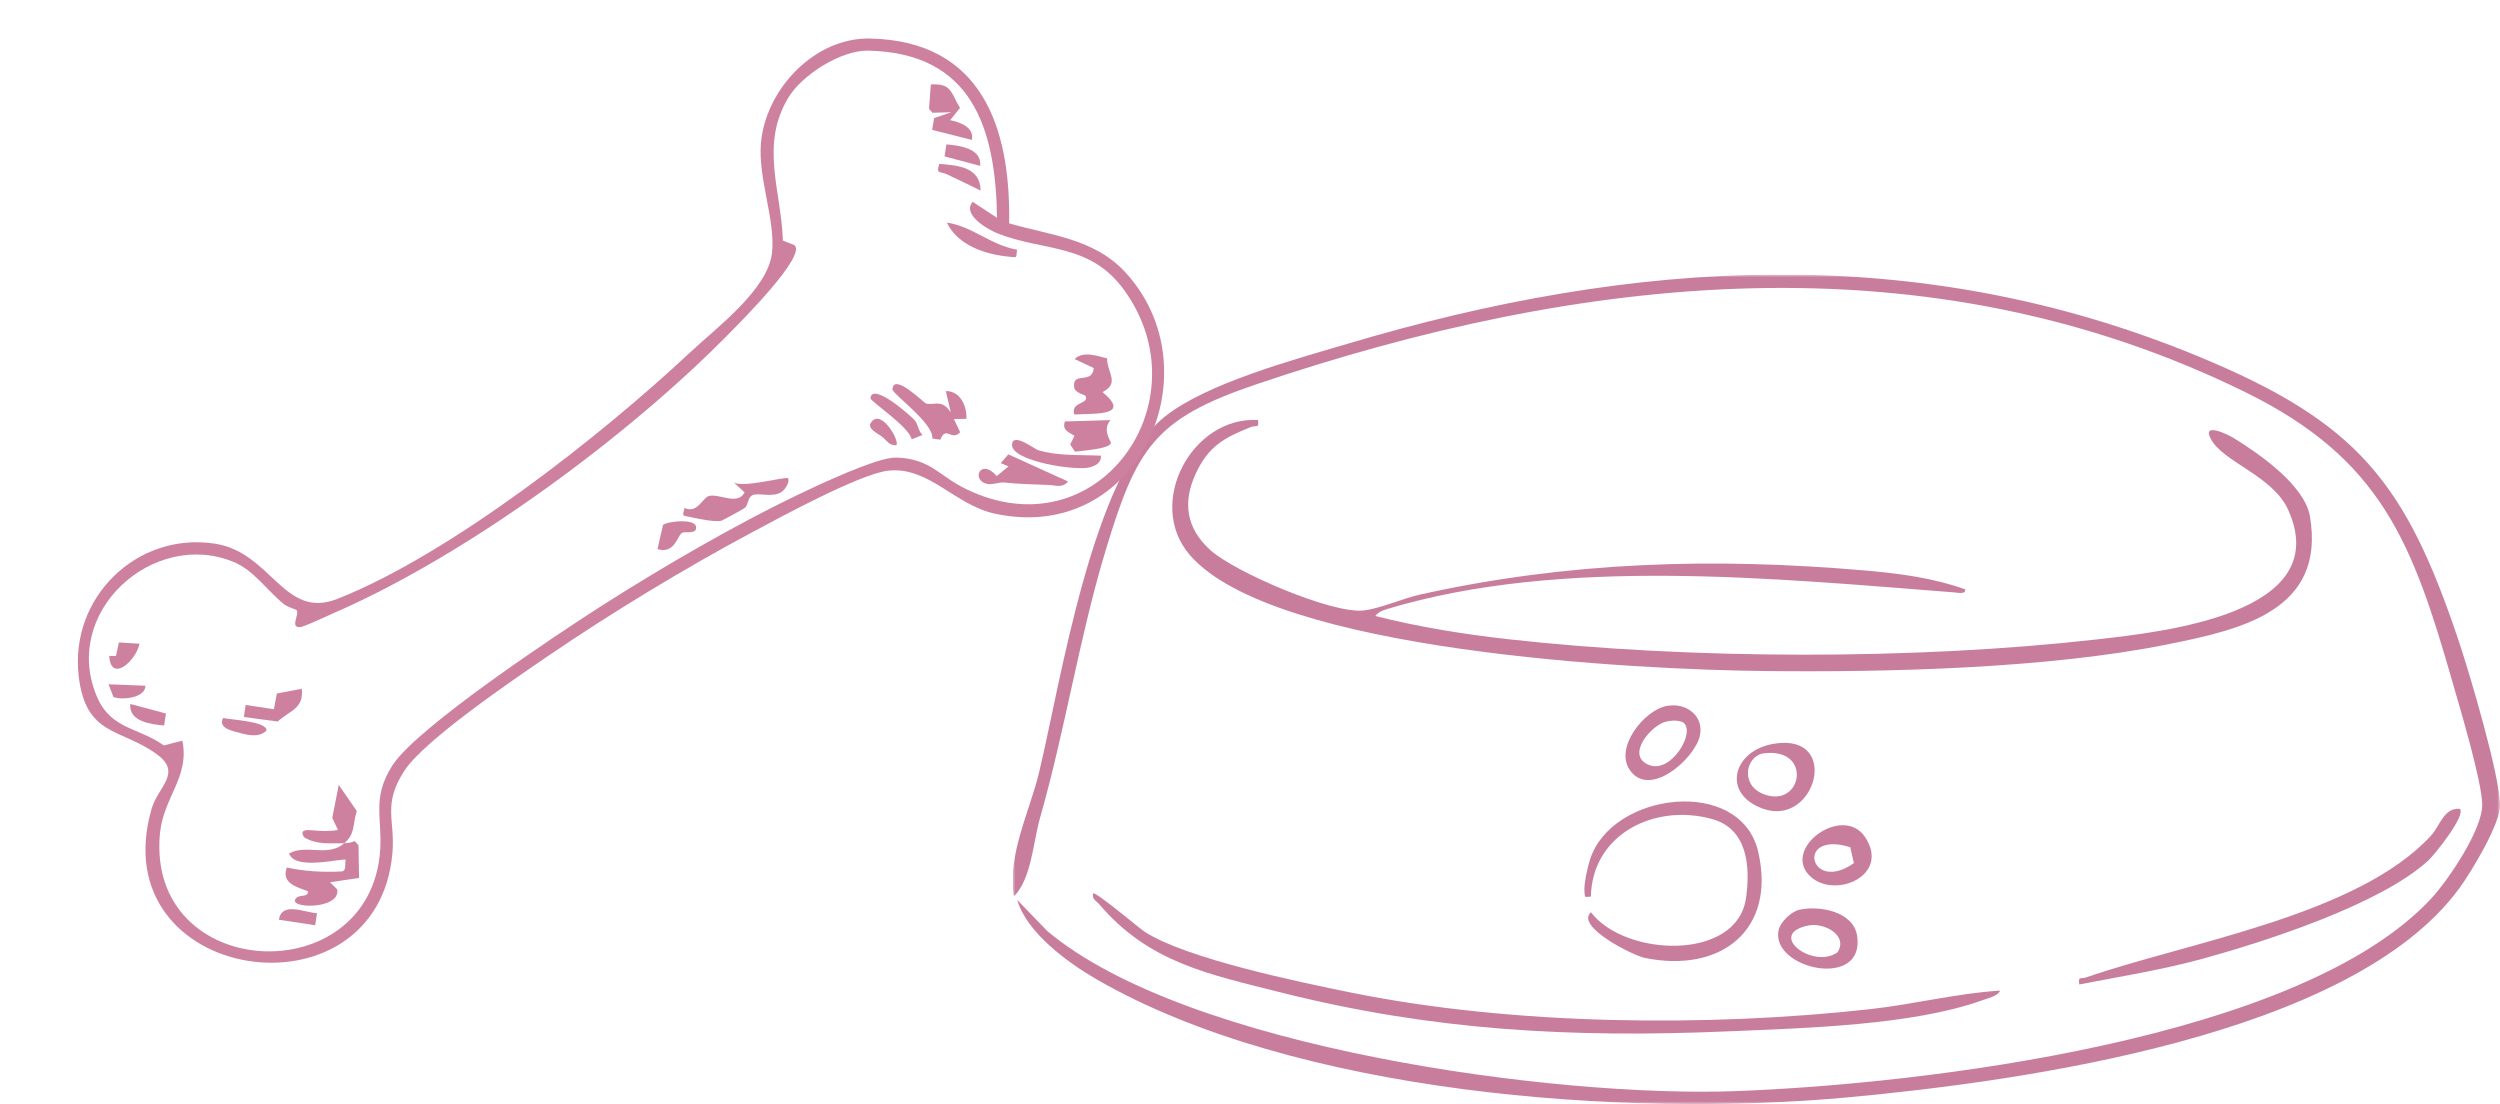 <svg width="437" height="193" viewBox="0 0 437 193" fill="none" xmlns="http://www.w3.org/2000/svg">
<g clip-path="url(#clip0_2377_141)">
<mask id="mask0_2377_141" style="mask-type:luminance" maskUnits="userSpaceOnUse" x="177" y="47" width="260" height="146">
<path d="M437 47.999H177V192.999H437V47.999Z" fill="white"/>
</mask>
<g mask="url(#mask0_2377_141)">
<path d="M177.777 157.274L183.057 162.737C207.415 183.238 271.959 191.893 303.352 190.728C336.027 189.52 402.196 181.714 425.015 157.016C427.993 153.795 434.007 144.896 433.892 140.583C433.777 136.342 430.079 124.065 428.727 119.335C421.749 94.953 416.31 80.26 392.499 68.558C336.847 41.185 276.376 47.928 219.472 67.221C201.732 73.23 198.668 78.377 193.287 96.132C188.683 111.327 186.251 127.343 181.82 142.884C180.554 147.326 180.338 153.508 177.23 156.699C176.036 149.497 179.964 141.935 181.633 135.02C185.402 119.306 190.927 83.006 203.574 72.856C210.883 66.976 226.321 62.836 235.558 60.09C285.612 45.182 335.192 41.99 384.355 62.333C412.037 73.791 420.483 84.171 429.835 112.19C431.791 118.07 436.842 135.149 437.014 140.626C437.115 143.962 431.993 152.386 429.907 155.247C411.016 181.082 353.566 188.96 323.294 191.792C283.944 195.472 226.321 191.203 191.69 171.191C186.611 168.258 179.431 162.996 177.791 157.26" fill="#C97D9D"/>
<path d="M219.89 73.402C220.177 74.955 219.501 74.294 218.667 74.639C214.063 76.493 211.286 77.931 209.056 82.704C206.667 87.793 207.358 92.379 211.574 96.16C215.847 100.013 232.81 107.302 238.306 106.712C241.183 106.41 245.198 104.599 248.262 103.923C274.174 98.159 299.569 97.425 326.042 99.725C331.912 100.229 337.955 101.019 343.509 103.018C343.653 103.952 342.199 103.593 341.581 103.55C310.46 101.149 272.894 97.267 242.493 106.454C241.673 106.698 240.953 106.986 240.406 107.676C247.874 109.573 255.787 110.853 263.47 111.715C295.324 115.295 334.631 115.381 366.5 111.773C378.125 110.45 408.196 107.287 399.966 89.101C397.261 83.135 388.571 80.792 386.442 76.709C384.888 73.747 389.333 75.889 390.456 76.579C394.973 79.34 402.872 84.86 403.779 90.266C406.57 106.741 391.736 110.048 378.974 112.621C357.853 116.876 329.999 117.538 308.273 117.293C286.418 117.063 222.537 113.958 207.962 96.994C200.207 87.966 208.351 72.77 219.875 73.417" fill="#C97D9D"/>
<path d="M349.595 173.174C349.336 174.066 347.393 174.526 346.559 174.828C334.387 179.241 315.266 179.716 302.187 180.276C274.807 181.455 250.406 180.176 223.774 173.448C211.286 170.299 200.797 168.243 192.179 158.094C191.661 157.475 190.841 157.202 191.071 156.167C191.445 155.75 199.2 162.292 200.078 162.867C207.329 167.582 227.285 171.708 236.392 173.548C264.477 179.212 298.562 179.572 327.064 176.38C334.617 175.532 342.041 173.634 349.58 173.16" fill="#C97D9D"/>
<path d="M278.102 159.459C284.001 167.28 303.669 168.071 305.209 156.943C305.986 151.38 305.439 144.867 299.281 143.171C289.238 140.382 278.318 145.802 278.088 156.728C276.865 156.8 277.066 156.943 276.966 155.894C276.836 154.557 277.498 151.61 277.93 150.258C281.685 138.412 304.288 135.623 307.338 148.907C310.489 162.608 300.777 170.17 287.483 167.438C285.44 167.021 275.282 161.932 278.102 159.459Z" fill="#C97D9D"/>
<path d="M429.979 141.374C431.101 142.524 425.59 149.381 424.454 150.431C416.138 158.05 396.268 164.477 385.204 167.539C378.054 169.508 370.745 170.673 363.464 172.082C363.191 170.558 363.781 171.162 364.673 170.845C382.485 164.663 412.152 160.02 424.972 146.032C426.468 144.407 427.188 141.144 429.964 141.388" fill="#C97D9D"/>
<path d="M321.193 166.461C323.136 163.499 318.848 161.256 316.201 161.76C308.575 163.212 316.935 169.537 321.193 166.461ZM314.518 159.028C318.071 158.237 323.999 159.33 324.632 163.614C326.028 173.059 309.496 169.379 310.892 162.608C311.194 161.185 313.079 159.359 314.518 159.028Z" fill="#C97D9D"/>
<path d="M308.374 131.67C305.237 132.044 304.072 137.09 308.173 138.772C314.978 141.546 316.992 130.663 308.374 131.67ZM310.101 130.002C321.87 128.09 317.409 144.537 308.288 141.403C300.849 138.844 302.835 131.181 310.101 130.002Z" fill="#C97D9D"/>
<path d="M291.238 126.135C288.663 126.71 283.972 132.144 288.346 133.754C292.202 135.178 296.504 127.874 294.202 126.264C293.252 125.847 292.217 125.919 291.238 126.135ZM291.253 123.418C294.72 122.699 297.928 125.143 297.123 128.665C296.188 132.705 288.202 139.735 284.807 134.473C282.303 130.592 287.354 124.223 291.253 123.418Z" fill="#C97D9D"/>
<path d="M323.423 148.088C313.726 145.097 316.316 156.325 324.057 150.877L323.423 148.088ZM316.517 153.263C311.165 148.418 322.129 140.439 326.028 146.334C330.459 153.047 320.805 157.145 316.517 153.263Z" fill="#C97D9D"/>
</g>
</g>
<g clip-path="url(#clip1_2377_141)">
<path d="M19.097 114.649L20.275 114.66L20.78 112.3L24.388 112.521C23.748 115.585 19.366 119.427 19.097 114.649Z" fill="#CD819F"/>
<path d="M18.969 119.611L25.42 119.863C25.407 122.095 21.081 122.404 19.827 121.823L18.969 119.611Z" fill="#CD819F"/>
<path d="M176.386 39.033C183.664 41.162 191.193 41.662 196.661 47.548C212.448 64.542 199.209 95.198 173.948 89.799C166.875 88.285 162.337 81.469 155.229 82.278C150.327 82.835 136.305 90.449 131.296 93.138C119.544 99.434 106.814 107.148 95.815 114.658C89.819 118.745 74.021 129.464 70.613 134.824C66.857 140.726 69.076 143.243 68.604 149C66.097 179.174 17.559 171.915 26.529 141.292C27.625 137.539 31.917 135.113 27.397 131.827C21.087 127.251 14.967 128.747 13.749 118.132C12.175 104.451 23.898 92.973 37.524 95.024C47.513 96.528 49.579 108.413 59.009 104.674C78.86 96.797 105.021 76.208 120.585 61.64C125.177 57.341 134.248 50.615 134.949 44.189C135.569 38.452 132.471 31.145 133.013 25.003C133.842 15.616 142.364 6.522 152.1 6.735C171.558 7.156 176.672 22.147 176.4 39.031L176.386 39.033ZM51.879 106.68C51.8 106.548 50.26 106.12 49.591 105.577C46.674 103.22 44.4 99.705 40.856 98.237C26.783 92.4 10.49 107.11 17.027 121.965C19.466 127.505 24.235 127.162 28.639 130.302L31.88 129.465C33.178 135.88 28.528 139.39 27.95 145.768C25.604 171.651 64.662 173.542 66.45 148.703C66.859 143.05 64.933 139.502 68.596 133.786C72.843 127.145 97.702 110.651 105.49 105.694C115.786 99.136 128.539 91.713 139.522 86.458C143.056 84.769 153.395 79.874 156.668 79.981C162.641 80.177 164.063 83.135 168.808 85.458C191.849 96.707 210.591 70.263 196.542 50.761C190.522 42.407 182.492 44.014 174.395 40.804C172.563 40.076 168.097 37.457 170.031 35.278L174.281 38.081C174.057 22.412 169.927 9.238 151.759 8.853C147.022 8.751 140.189 13.077 137.79 17.085C132.83 25.356 136.547 33.257 136.853 42.05L138.861 42.844C141.087 44.662 129.405 56.306 127.836 57.911C110.075 76.116 81.691 97.031 58.323 107.17C57.146 107.677 53.369 109.476 52.586 109.591C50.566 109.878 52.357 107.476 51.867 106.696L51.879 106.68Z" fill="#CD819F"/>
<path d="M60.166 147.397C60.81 147.404 61.436 147.249 62.036 147.026L62.665 147.769L62.767 153.465L57.687 154.216L58.952 155.478C59.577 159.15 49.688 158.846 51.849 156.919C52.521 156.317 53.877 156.911 53.833 155.796C51.859 155.04 49.114 154.382 50.144 151.639C53.299 152.333 56.426 152.477 59.638 152.335C60.685 152.287 60.193 150.99 60.442 150.318C60.119 149.865 51.579 152.321 50.532 149.182C53.562 147.501 57.299 149.888 60.175 147.403C57.672 147.377 55.32 147.708 53.127 146.331C52.407 145.142 53.313 145.029 54.404 145.125C56.05 145.263 57.452 145.368 59.082 145.077L58.076 142.983L59.216 137.201L62.362 141.767C61.605 144.129 62.166 145.682 60.175 147.403L60.166 147.397Z" fill="#CD819F"/>
<path d="M119.636 88.794C122.011 89.855 122.776 86.894 124.026 86.67C125.959 86.332 128.934 88.371 130.155 86.065L128.253 84.333C129.905 85.341 137.464 83.218 137.741 83.606C138.091 84.091 137.391 85.431 136.664 85.954C135.059 87.097 132.574 86.025 131.478 86.585C130.749 86.957 130.778 88.205 130.261 88.731C130.093 88.902 126.256 91.012 126.017 91.049C124.633 91.251 121.984 90.65 120.478 90.346C119.127 90.068 119.354 90.27 119.643 88.793L119.636 88.794Z" fill="#CD819F"/>
<path d="M193.518 62.65C193.526 65.195 195.802 66.962 192.719 68.537C197.819 72.761 191.514 72.236 187.787 72.458C187.086 70.143 190.523 70.7 189.728 69.17C189.675 69.063 187.914 68.647 187.779 67.784C187.312 64.749 190.89 67.362 191.191 64.344L187.839 62.76C189.414 61.291 191.733 62.224 193.524 62.642L193.518 62.65Z" fill="#CD819F"/>
<path d="M176.295 81.526L174.928 80.956L176.247 79.419L186.706 84.166C185.657 85.351 184.645 84.833 183.394 84.777C180.376 84.637 178.473 84.653 175.579 84.343C174.625 84.24 173.512 84.788 172.564 84.591C169.705 83.987 171.338 79.927 174.234 83.215L176.287 81.52L176.295 81.526Z" fill="#CD819F"/>
<path d="M166.192 72.084L165.329 68.362C167.884 68.309 169.068 71.08 168.917 73.212L166.741 73.242L167.832 75.554C166.266 77.18 165.342 74.317 164.376 76.863L162.971 76.651C163.225 73.935 155.943 68.865 156 68.028C156.206 65.097 161.507 70.42 161.84 70.519C163.22 70.944 164.672 69.652 166.177 72.079L166.192 72.084Z" fill="#CD819F"/>
<path d="M186.157 73.67L194.12 73.433C192.598 75.109 194.205 77.124 194.189 77.393C194.108 78.492 188.957 78.793 187.899 78.951L187.073 77.685L187.819 76.173C186.771 75.523 185.611 75.165 186.15 73.671L186.157 73.67Z" fill="#CD819F"/>
<path d="M192.448 79.65C192.514 80.906 191.557 81.387 190.507 81.688C188.128 82.361 176.661 80.635 176.897 77.663C177.065 75.55 180.839 78.493 181.445 78.679C184.927 79.754 188.869 79.476 192.448 79.65Z" fill="#CD819F"/>
<path d="M42.94 123.226L47.88 123.973L48.39 121.231L52.757 120.391C53.09 123.914 50.774 124.103 48.533 126.122L42.626 125.326L42.947 123.225L42.94 123.226Z" fill="#CD819F"/>
<path d="M177.77 43.644C177.602 45.152 177.882 45.007 176.513 44.883C172.308 44.497 167.468 42.951 165.508 38.912C169.875 39.503 173.273 42.907 177.769 43.636L177.77 43.644Z" fill="#CD819F"/>
<path d="M159.966 73.545C160.455 74.181 160.535 75.384 161.255 76.02L159.349 76.807C159.083 74.734 152.111 70.125 152.161 69.614C152.424 66.63 159.45 72.878 159.966 73.545Z" fill="#CD819F"/>
<path d="M162.711 14.761C166.436 14.531 166.177 16.248 167.812 18.855L166.084 21.01C167.763 21.316 170.352 22.264 169.879 24.46L162.932 22.697L163.283 20.642L166.292 19.618L163.008 19.714L162.395 19.026L162.709 14.754L162.711 14.761Z" fill="#CD819F"/>
<path d="M119.141 93.202C118.379 93.782 117.861 96.891 114.932 95.982L115.891 91.767C116.52 91.123 122.569 90.379 121.578 92.678C120.958 93.328 119.656 92.805 119.141 93.202Z" fill="#CD819F"/>
<path d="M164.193 28.643C167.486 28.927 171.362 29.192 171.407 33.322C169.46 32.317 167.477 31.41 165.495 30.461C164.348 29.914 163.581 30.501 164.193 28.643Z" fill="#CD819F"/>
<path d="M38.993 125.505C40.275 125.808 46.825 126.094 46.574 127.723C45.129 129.1 42.888 128.392 41.191 127.924C39.969 127.589 38.22 127.071 38.993 125.505Z" fill="#CD819F"/>
<path d="M22.771 123.06L29.009 124.719L28.687 126.82C26.451 126.601 22.501 126.182 22.77 123.053L22.771 123.06Z" fill="#CD819F"/>
<path d="M55.413 159.628L55.092 161.728L48.747 160.77C49.255 157.547 53.163 159.505 55.413 159.628Z" fill="#CD819F"/>
<path d="M165.43 25.234C167.666 25.453 171.615 25.872 171.346 29.001L165.109 27.342L165.431 25.241L165.43 25.234Z" fill="#CD819F"/>
<path d="M156.658 77.832C155.393 77.914 154.93 76.893 154.096 76.268C153.4 75.743 151.593 74.947 152.208 73.937C153.953 71.103 157.442 77.306 156.65 77.833L156.658 77.832Z" fill="#CD819F"/>
</g>
<defs>
<clipPath id="clip0_2377_141">
<rect width="260" height="145" fill="white" transform="translate(177 47.999)"/>
</clipPath>
<clipPath id="clip1_2377_141">
<rect width="196" height="144" fill="white" transform="translate(0 30.249) rotate(-8.878)"/>
</clipPath>
</defs>
</svg>
